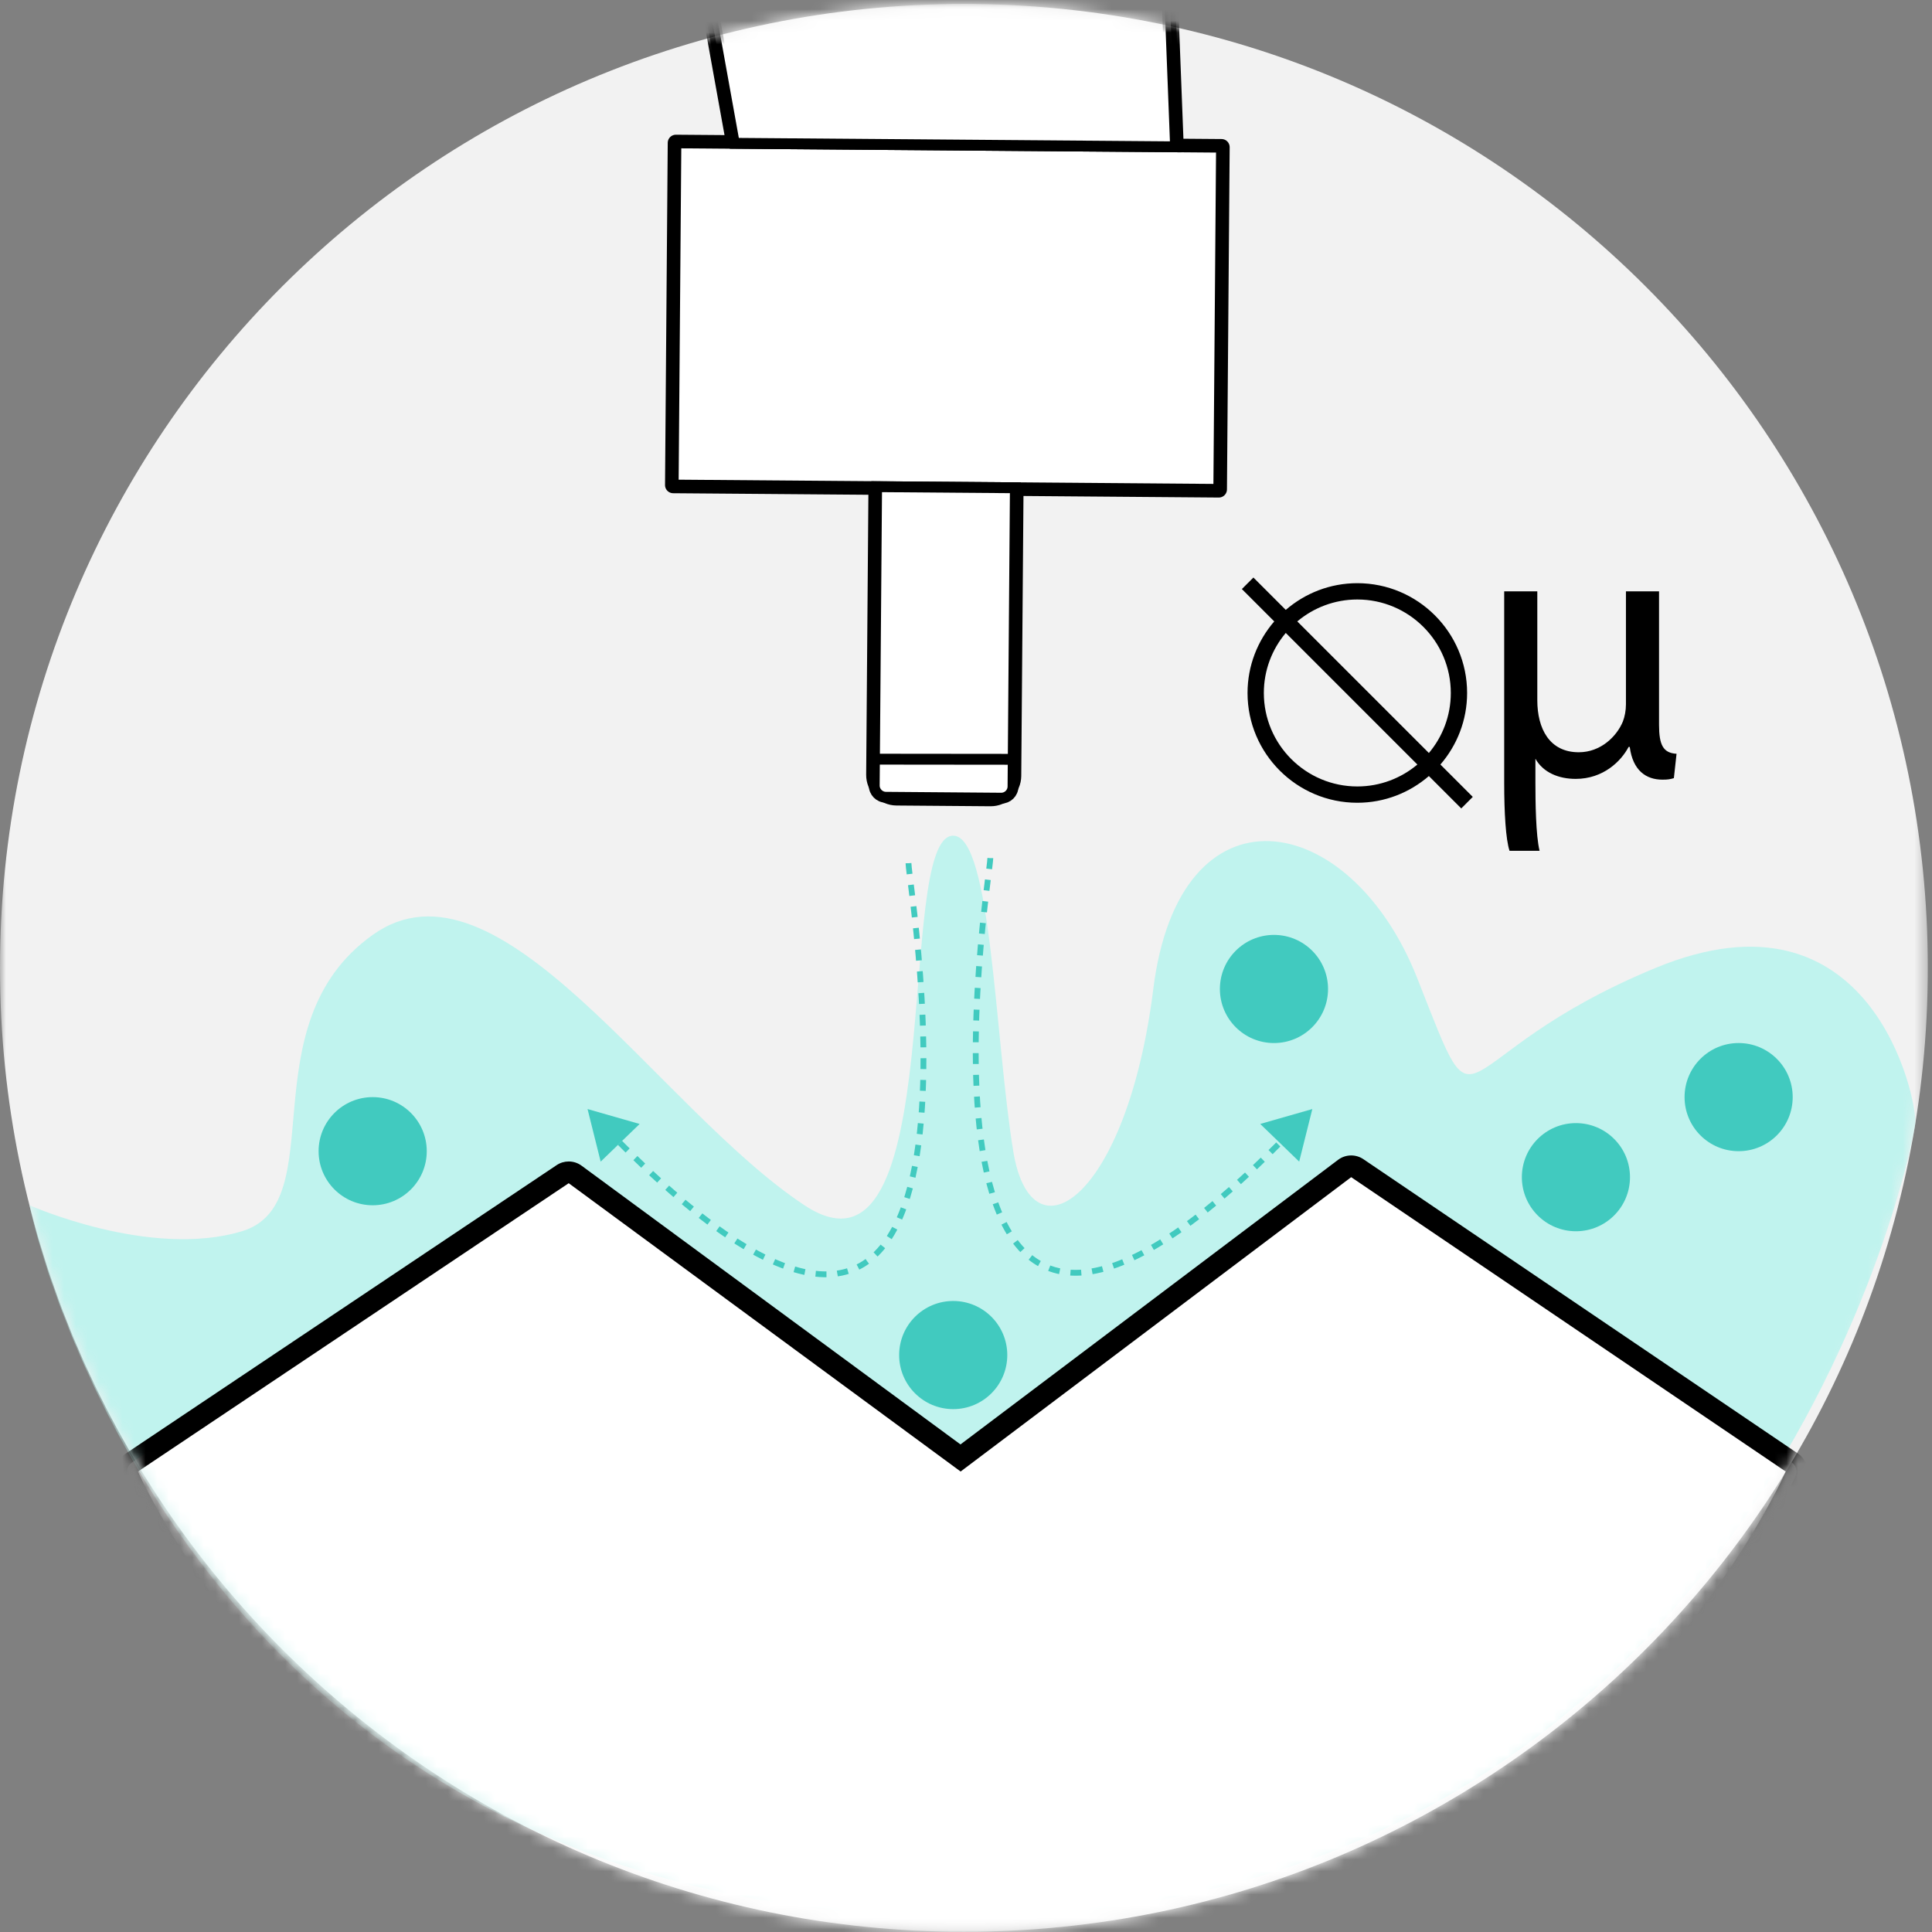 <?xml version="1.0" encoding="UTF-8"?>
<svg width="166px" height="166px" viewBox="0 0 166 166" version="1.1" xmlns="http://www.w3.org/2000/svg" xmlns:xlink="http://www.w3.org/1999/xlink">
    <rect x="0" y="0" width="166" height="166" fill="#808080" stroke="none"/>
    <!-- Generator: Sketch 63.1 (92452) - https://sketch.com -->
    <title>Group 72 Copy</title>
    <desc>Created with Sketch.</desc>
    <defs>
        <polygon id="path-1" points="0 0.056 165.64 0.056 165.64 165.696 0 165.696"></polygon>
        <path d="M0,82.876 C0,128.616 37.08,165.696 82.82,165.696 L82.82,165.696 C128.561,165.696 165.641,128.616 165.641,82.876 L165.641,82.876 C165.641,37.136 128.561,0.056 82.82,0.056 L82.82,0.056 C37.08,0.056 0,37.136 0,82.876" id="path-3"></path>
        <path d="M0,82.876 C0,128.616 37.08,165.696 82.82,165.696 L82.82,165.696 C128.561,165.696 165.641,128.616 165.641,82.876 L165.641,82.876 C165.641,37.136 128.561,0.056 82.82,0.056 L82.82,0.056 C37.08,0.056 0,37.136 0,82.876" id="path-5"></path>
        <path d="M0,82.876 C0,128.616 37.08,165.696 82.82,165.696 L82.82,165.696 C128.561,165.696 165.641,128.616 165.641,82.876 L165.641,82.876 C165.641,37.136 128.561,0.056 82.82,0.056 L82.82,0.056 C37.08,0.056 0,37.136 0,82.876 L0,82.876 Z" id="path-7"></path>
        <path d="M0,82.876 C0,128.616 37.08,165.696 82.82,165.696 L82.82,165.696 C128.561,165.696 165.641,128.616 165.641,82.876 L165.641,82.876 C165.641,37.136 128.561,0.056 82.82,0.056 L82.82,0.056 C37.08,0.056 0,37.136 0,82.876" id="path-9"></path>
        <path d="M0,82.876 C0,128.616 37.08,165.696 82.82,165.696 L82.82,165.696 C128.561,165.696 165.641,128.616 165.641,82.876 L165.641,82.876 C165.641,37.136 128.561,0.056 82.82,0.056 L82.82,0.056 C37.08,0.056 0,37.136 0,82.876 L0,82.876 Z" id="path-11"></path>
        <path d="M0,82.876 C0,128.616 37.08,165.696 82.82,165.696 L82.82,165.696 C128.561,165.696 165.641,128.616 165.641,82.876 L165.641,82.876 C165.641,37.136 128.561,0.056 82.82,0.056 L82.82,0.056 C37.08,0.056 0,37.136 0,82.876" id="path-13"></path>
        <path d="M0,82.876 C0,128.616 37.08,165.696 82.82,165.696 L82.82,165.696 C128.561,165.696 165.641,128.616 165.641,82.876 L165.641,82.876 C165.641,37.136 128.561,0.056 82.82,0.056 L82.82,0.056 C37.08,0.056 0,37.136 0,82.876 L0,82.876 Z" id="path-15"></path>
        <path d="M0,82.876 C0,128.616 37.08,165.696 82.82,165.696 L82.82,165.696 C128.561,165.696 165.641,128.616 165.641,82.876 L165.641,82.876 C165.641,37.136 128.561,0.056 82.82,0.056 L82.82,0.056 C37.08,0.056 0,37.136 0,82.876 L0,82.876 Z" id="path-17"></path>
        <path d="M0,82.876 C0,128.616 37.08,165.696 82.82,165.696 L82.82,165.696 C128.561,165.696 165.641,128.616 165.641,82.876 L165.641,82.876 C165.641,37.136 128.561,0.056 82.82,0.056 L82.82,0.056 C37.08,0.056 0,37.136 0,82.876 L0,82.876 Z" id="path-19"></path>
        <path d="M0,82.876 C0,128.616 37.08,165.696 82.82,165.696 L82.82,165.696 C128.561,165.696 165.641,128.616 165.641,82.876 L165.641,82.876 C165.641,37.136 128.561,0.056 82.82,0.056 L82.82,0.056 C37.08,0.056 0,37.136 0,82.876 L0,82.876 Z" id="path-21"></path>
        <path d="M0,82.876 C0,128.616 37.08,165.696 82.82,165.696 L82.82,165.696 C128.561,165.696 165.641,128.616 165.641,82.876 L165.641,82.876 C165.641,37.136 128.561,0.056 82.82,0.056 L82.82,0.056 C37.08,0.056 0,37.136 0,82.876 L0,82.876 Z" id="path-23"></path>
        <path d="M0,82.876 C0,128.616 37.08,165.696 82.82,165.696 L82.82,165.696 C128.561,165.696 165.641,128.616 165.641,82.876 L165.641,82.876 C165.641,37.136 128.561,0.056 82.82,0.056 L82.82,0.056 C37.08,0.056 0,37.136 0,82.876 L0,82.876 Z" id="path-25"></path>
        <path d="M0,82.876 C0,128.616 37.08,165.696 82.82,165.696 L82.82,165.696 C128.561,165.696 165.641,128.616 165.641,82.876 L165.641,82.876 C165.641,37.136 128.561,0.056 82.82,0.056 L82.82,0.056 C37.08,0.056 0,37.136 0,82.876" id="path-27"></path>
        <path d="M0,82.876 C0,128.616 37.08,165.696 82.82,165.696 L82.82,165.696 C128.561,165.696 165.641,128.616 165.641,82.876 L165.641,82.876 C165.641,37.136 128.561,0.056 82.82,0.056 L82.82,0.056 C37.08,0.056 0,37.136 0,82.876" id="path-29"></path>
        <path d="M0,82.876 C0,128.616 37.08,165.696 82.82,165.696 L82.82,165.696 C128.561,165.696 165.641,128.616 165.641,82.876 L165.641,82.876 C165.641,37.136 128.561,0.056 82.82,0.056 L82.82,0.056 C37.08,0.056 0,37.136 0,82.876" id="path-31"></path>
        <path d="M0,82.876 C0,128.616 37.08,165.696 82.82,165.696 L82.82,165.696 C128.561,165.696 165.641,128.616 165.641,82.876 L165.641,82.876 C165.641,37.136 128.561,0.056 82.82,0.056 L82.82,0.056 C37.08,0.056 0,37.136 0,82.876" id="path-33"></path>
        <path d="M0,82.876 C0,128.616 37.08,165.696 82.82,165.696 L82.82,165.696 C128.561,165.696 165.641,128.616 165.641,82.876 L165.641,82.876 C165.641,37.136 128.561,0.056 82.82,0.056 L82.82,0.056 C37.08,0.056 0,37.136 0,82.876" id="path-35"></path>
        <path d="M0,82.876 C0,128.616 37.08,165.696 82.82,165.696 L82.82,165.696 C128.561,165.696 165.641,128.616 165.641,82.876 L165.641,82.876 C165.641,37.136 128.561,0.056 82.82,0.056 L82.82,0.056 C37.08,0.056 0,37.136 0,82.876" id="path-37"></path>
        <path d="M0,82.876 C0,128.616 37.08,165.696 82.82,165.696 L82.82,165.696 C128.561,165.696 165.641,128.616 165.641,82.876 L165.641,82.876 C165.641,37.136 128.561,0.056 82.82,0.056 L82.82,0.056 C37.08,0.056 0,37.136 0,82.876" id="path-39"></path>
        <path d="M82.82,165.696 C128.561,165.696 165.641,128.616 165.641,82.876 C165.641,37.136 128.561,0.056 82.82,0.056 C37.08,0.056 0,37.136 0,82.876 C0,128.616 37.08,165.696 82.82,165.696 Z" id="path-41"></path>
    </defs>
    <g id="Layout-[Desktop]" stroke="none" stroke-width="1" fill="none" fill-rule="evenodd">
        <g id="03_La-soluzione" transform="translate(-878, -916)">
            <g id="Group-72-Copy" transform="translate(878, 916)">
                <g id="Group-3" transform="translate(0, 0.285)">
                    <mask id="mask-2" fill="white">
                        <use xlink:href="#path-1"></use>
                    </mask>
                    <g id="Clip-2"></g>
                    <path d="M165.641,82.876 C165.641,128.616 128.561,165.696 82.82,165.696 C37.08,165.696 -0,128.616 -0,82.876 C-0,37.136 37.08,0.056 82.82,0.056 C128.561,0.056 165.641,37.136 165.641,82.876" id="Fill-1" fill="#F2F2F2" mask="url(#mask-2)"></path>
                </g>
                <g id="Group-71" transform="translate(0, 0.285)">
                    <g id="Group-6">
                        <mask id="mask-4" fill="white">
                            <use xlink:href="#path-3"></use>
                        </mask>
                        <g id="Clip-5"></g>
                        <path d="M81.901,71.518 C76.768,71.518 81.74,111.623 69.12,103.272 C56.5,94.921 42.862,72.31 32.021,80.043 C21.18,87.776 28.674,103.122 20.786,105.505 C12.899,107.889 2.534,103.272 2.534,103.272 C2.534,103.272 14.708,164.426 82.82,164.426 C150.932,164.426 164.433,98.345 164.569,96.214 C164.705,94.081 160.792,75.216 142.256,82.877 C123.72,90.536 127.559,98.448 121.782,83.788 C116.004,69.128 101.343,66.682 99.093,84.689 C96.843,102.696 88.636,108.294 87.059,98.627 C85.481,88.959 85.188,71.518 81.901,71.518" id="Fill-4" fill="#C0F3EE" mask="url(#mask-4)"></path>
                    </g>
                    <g id="Group-9">
                        <mask id="mask-6" fill="white">
                            <use xlink:href="#path-5"></use>
                        </mask>
                        <g id="Clip-8"></g>
                        <path d="M78.059,73.885 C78.073,76.03 87.939,133.289 52.796,97.431" id="Stroke-7" stroke="#41CABF" stroke-width="0.5" stroke-dasharray="0.934,0.934" mask="url(#mask-6)"></path>
                    </g>
                    <g id="Group-12">
                        <mask id="mask-8" fill="white">
                            <use xlink:href="#path-7"></use>
                        </mask>
                        <g id="Clip-11"></g>
                        <polygon id="Fill-10" fill="#41CABF" mask="url(#mask-8)" points="54.958 96.288 50.483 95.006 51.61 99.523"></polygon>
                    </g>
                    <g id="Group-15">
                        <mask id="mask-10" fill="white">
                            <use xlink:href="#path-9"></use>
                        </mask>
                        <g id="Clip-14"></g>
                        <path d="M85.09,73.447 C85.09,75.162 75.298,133.253 110.444,97.43" id="Stroke-13" stroke="#41CABF" stroke-width="0.5" stroke-dasharray="0.934,0.934" mask="url(#mask-10)"></path>
                    </g>
                    <g id="Group-18">
                        <mask id="mask-12" fill="white">
                            <use xlink:href="#path-11"></use>
                        </mask>
                        <g id="Clip-17"></g>
                        <polygon id="Fill-16" fill="#41CABF" mask="url(#mask-12)" points="111.628 99.523 112.757 95.006 108.281 96.286"></polygon>
                    </g>
                    <g id="Group-21">
                        <mask id="mask-14" fill="white">
                            <use xlink:href="#path-13"></use>
                        </mask>
                        <g id="Clip-20"></g>
                        <path d="M71.61,-90.105 L71.501,-76.316 L47.189,-76.176 L63.09,12.029 L58.073,11.99 L57.841,41.393 L75.319,41.531 L75.123,66.286 C75.114,67.349 75.969,68.217 77.031,68.225 L85.108,68.289 C86.171,68.298 87.039,67.443 87.047,66.38 L87.243,41.625 L104.721,41.764 L104.954,12.361 L101.007,12.33 L99.933,-15.44 L121.348,-58.798 L112.228,-65.575 L122.991,-86.813" id="Stroke-19" stroke="#000000" stroke-width="1.401" stroke-linejoin="round" mask="url(#mask-14)"></path>
                    </g>
                    <g id="Group-24">
                        <mask id="mask-16" fill="white">
                            <use xlink:href="#path-15"></use>
                        </mask>
                        <g id="Clip-23"></g>
                        <polygon id="Fill-22" fill="#FFFFFF" mask="url(#mask-16)" points="104.954 12.361 104.721 41.764 57.841 41.393 58.074 11.99"></polygon>
                    </g>
                    <g id="Group-27">
                        <mask id="mask-18" fill="white">
                            <use xlink:href="#path-17"></use>
                        </mask>
                        <g id="Clip-26"></g>
                        <polygon id="Stroke-25" stroke="#000000" stroke-width="0.934" mask="url(#mask-18)" points="104.954 12.361 104.721 41.764 57.841 41.393 58.074 11.99"></polygon>
                    </g>
                    <g id="Group-30">
                        <mask id="mask-20" fill="white">
                            <use xlink:href="#path-19"></use>
                        </mask>
                        <g id="Clip-29"></g>
                        <path d="M87.243,41.625 L87.04,67.291 C87.036,67.85 86.578,68.3 86.019,68.296 L76.12,68.218 C75.561,68.213 75.111,67.756 75.115,67.197 L75.319,41.531 L87.243,41.625 Z" id="Fill-28" fill="#FFFFFF" mask="url(#mask-20)"></path>
                    </g>
                    <g id="Group-33">
                        <mask id="mask-22" fill="white">
                            <use xlink:href="#path-21"></use>
                        </mask>
                        <g id="Clip-32"></g>
                        <path d="M87.243,41.625 L87.04,67.291 C87.036,67.85 86.578,68.3 86.019,68.296 L76.12,68.218 C75.561,68.213 75.111,67.756 75.115,67.197 L75.319,41.531 L87.243,41.625 Z" id="Stroke-31" stroke="#000000" stroke-width="0.934" mask="url(#mask-22)"></path>
                    </g>
                    <g id="Group-36">
                        <mask id="mask-24" fill="white">
                            <use xlink:href="#path-23"></use>
                        </mask>
                        <g id="Clip-35"></g>
                        <polygon id="Fill-34" fill="#FFFFFF" mask="url(#mask-24)" points="63.09 12.029 47.189 -76.177 97.574 -76.465 101.007 12.33"></polygon>
                    </g>
                    <g id="Group-39">
                        <mask id="mask-26" fill="white">
                            <use xlink:href="#path-25"></use>
                        </mask>
                        <g id="Clip-38"></g>
                        <polygon id="Stroke-37" stroke="#000000" stroke-width="0.934" mask="url(#mask-26)" points="63.09 12.029 47.189 -76.177 97.574 -76.465 101.007 12.33"></polygon>
                    </g>
                    <g id="Group-43">
                        <mask id="mask-28" fill="white">
                            <use xlink:href="#path-27"></use>
                        </mask>
                        <g id="Clip-41"></g>
                        <line x1="75.133" y1="64.944" x2="87.059" y2="64.956" id="Fill-40" fill="#FFFFFF" mask="url(#mask-28)"></line>
                        <line x1="75.133" y1="64.944" x2="87.059" y2="64.956" id="Stroke-42" stroke="#000000" stroke-width="0.934" mask="url(#mask-28)"></line>
                    </g>
                    <g id="Group-46">
                        <mask id="mask-30" fill="white">
                            <use xlink:href="#path-29"></use>
                        </mask>
                        <g id="Clip-45"></g>
                        <path d="M86.547,116.144 C86.547,118.709 84.468,120.789 81.902,120.789 C79.336,120.789 77.256,118.709 77.256,116.144 C77.256,113.577 79.336,111.497 81.902,111.497 C84.468,111.497 86.547,113.577 86.547,116.144" id="Fill-44" fill="#41CABF" mask="url(#mask-30)"></path>
                    </g>
                    <g id="Group-49">
                        <mask id="mask-32" fill="white">
                            <use xlink:href="#path-31"></use>
                        </mask>
                        <g id="Clip-48"></g>
                        <path d="M114.107,84.689 C114.107,87.255 112.027,89.335 109.461,89.335 C106.895,89.335 104.815,87.255 104.815,84.689 C104.815,82.123 106.895,80.043 109.461,80.043 C112.027,80.043 114.107,82.123 114.107,84.689" id="Fill-47" fill="#41CABF" mask="url(#mask-32)"></path>
                    </g>
                    <g id="Group-52">
                        <mask id="mask-34" fill="white">
                            <use xlink:href="#path-33"></use>
                        </mask>
                        <g id="Clip-51"></g>
                        <path d="M36.667,98.626 C36.667,101.192 34.587,103.273 32.022,103.273 C29.455,103.273 27.375,101.192 27.375,98.626 C27.375,96.06 29.455,93.981 32.022,93.981 C34.587,93.981 36.667,96.06 36.667,98.626" id="Fill-50" fill="#41CABF" mask="url(#mask-34)"></path>
                    </g>
                    <g id="Group-55">
                        <mask id="mask-36" fill="white">
                            <use xlink:href="#path-35"></use>
                        </mask>
                        <g id="Clip-54"></g>
                        <path d="M140.051,100.859 C140.051,103.426 137.971,105.506 135.406,105.506 C132.84,105.506 130.76,103.426 130.76,100.859 C130.76,98.294 132.84,96.214 135.406,96.214 C137.971,96.214 140.051,98.294 140.051,100.859" id="Fill-53" fill="#41CABF" mask="url(#mask-36)"></path>
                    </g>
                    <g id="Group-58">
                        <mask id="mask-38" fill="white">
                            <use xlink:href="#path-37"></use>
                        </mask>
                        <g id="Clip-57"></g>
                        <path d="M154.031,93.981 C154.031,96.546 151.951,98.626 149.385,98.626 C146.82,98.626 144.74,96.546 144.74,93.981 C144.74,91.415 146.82,89.334 149.385,89.334 C151.951,89.334 154.031,91.415 154.031,93.981" id="Fill-56" fill="#41CABF" mask="url(#mask-38)"></path>
                    </g>
                    <g id="Group-61">
                        <mask id="mask-40" fill="white">
                            <use xlink:href="#path-39"></use>
                        </mask>
                        <g id="Clip-60"></g>
                        <path d="M82.643,169.952 C55.381,169.952 37.357,158.155 27.037,148.258 C15.855,137.534 11.192,126.967 10.999,126.522 C10.819,126.108 10.961,125.625 11.336,125.374 L48.344,100.602 C48.502,100.496 48.683,100.444 48.863,100.444 C49.058,100.444 49.252,100.505 49.417,100.625 L82.532,124.986 L115.533,100.114 C115.699,99.989 115.897,99.926 116.095,99.926 C116.277,99.926 116.461,99.979 116.619,100.086 L153.954,125.377 C154.325,125.629 154.465,126.11 154.287,126.522 C154.093,126.967 149.43,137.534 138.248,148.258 C127.929,158.155 109.905,169.952 82.643,169.952" id="Fill-59" fill="#FFFFFF" mask="url(#mask-40)"></path>
                    </g>
                    <g id="Group-64">
                        <mask id="mask-42" fill="white">
                            <use xlink:href="#path-41"></use>
                        </mask>
                        <g id="Clip-63"></g>
                        <path d="M116.096,98.992 C115.699,98.992 115.304,99.118 114.971,99.368 L82.526,123.822 L49.97,99.873 C49.642,99.631 49.253,99.51 48.864,99.51 C48.502,99.51 48.14,99.615 47.825,99.826 L10.817,124.599 C10.066,125.1 9.783,126.067 10.142,126.894 C10.338,127.346 15.075,138.08 26.391,148.932 C33.037,155.305 40.581,160.385 48.816,164.028 C59.099,168.579 70.48,170.886 82.643,170.886 C94.805,170.886 106.187,168.579 116.47,164.028 C124.704,160.385 132.249,155.305 138.894,148.932 C150.21,138.08 154.947,127.346 155.143,126.894 C155.501,126.07 155.221,125.108 154.478,124.604 L117.143,99.313 C116.826,99.099 116.46,98.992 116.096,98.992 M116.095,100.859 L153.43,126.15 C153.43,126.15 134.817,169.018 82.643,169.018 C30.469,169.018 11.856,126.15 11.856,126.15 L48.864,101.378 L82.539,126.15 L116.095,100.859" id="Fill-62" fill="#000000" mask="url(#mask-42)"></path>
                    </g>
                    <g id="Group-67" transform="translate(128.7, 50.05)" fill="#000000">
                        <path d="M11.232,13.842 C10.578,15.084 9.042,16.588 6.689,16.588 C5.25,16.588 3.91,16.065 3.224,14.856 L3.224,16.817 C3.224,18.549 3.256,21.458 3.583,22.766 L1.001,22.766 C0.675,21.785 0.543,19.464 0.543,16.948 L0.543,0.474 L3.387,0.474 L3.387,9.822 C3.387,12.274 4.433,14.3 6.95,14.3 C8.846,14.3 10.219,12.927 10.742,11.653 C10.905,11.227 11.003,10.704 11.003,10.181 L11.003,0.474 L13.847,0.474 L13.847,11.946 C13.847,13.679 14.206,14.365 15.351,14.431 L15.122,16.523 C14.795,16.621 14.599,16.654 14.141,16.654 C12.736,16.654 11.592,15.869 11.33,13.842 L11.232,13.842 Z" id="Fill-65"></path>
                    </g>
                    <g id="Group-70" transform="translate(106.6, 48.75)" fill="#000000">
                        <path d="M10.023,18.538 C5.594,18.538 1.991,14.935 1.991,10.506 C1.991,8.543 2.701,6.745 3.875,5.348 L15.182,16.655 C13.785,17.828 11.986,18.538 10.023,18.538 L10.023,18.538 Z M10.023,2.474 C14.452,2.474 18.055,6.077 18.055,10.506 C18.055,12.469 17.346,14.267 16.172,15.664 L4.865,4.357 C6.261,3.184 8.061,2.474 10.023,2.474 L10.023,2.474 Z M19.943,19.435 L17.162,16.654 C18.588,15.001 19.456,12.855 19.456,10.506 C19.456,5.305 15.225,1.073 10.023,1.073 C7.675,1.073 5.528,1.942 3.875,3.368 L1.094,0.586 L0.103,1.577 L2.885,4.358 C1.459,6.011 0.59,8.157 0.59,10.506 C0.59,15.707 4.822,19.939 10.023,19.939 C12.372,19.939 14.518,19.07 16.171,17.644 L18.953,20.426 L19.943,19.435 Z" id="Fill-68"></path>
                    </g>
                </g>
            </g>
        </g>
    </g>
</svg>